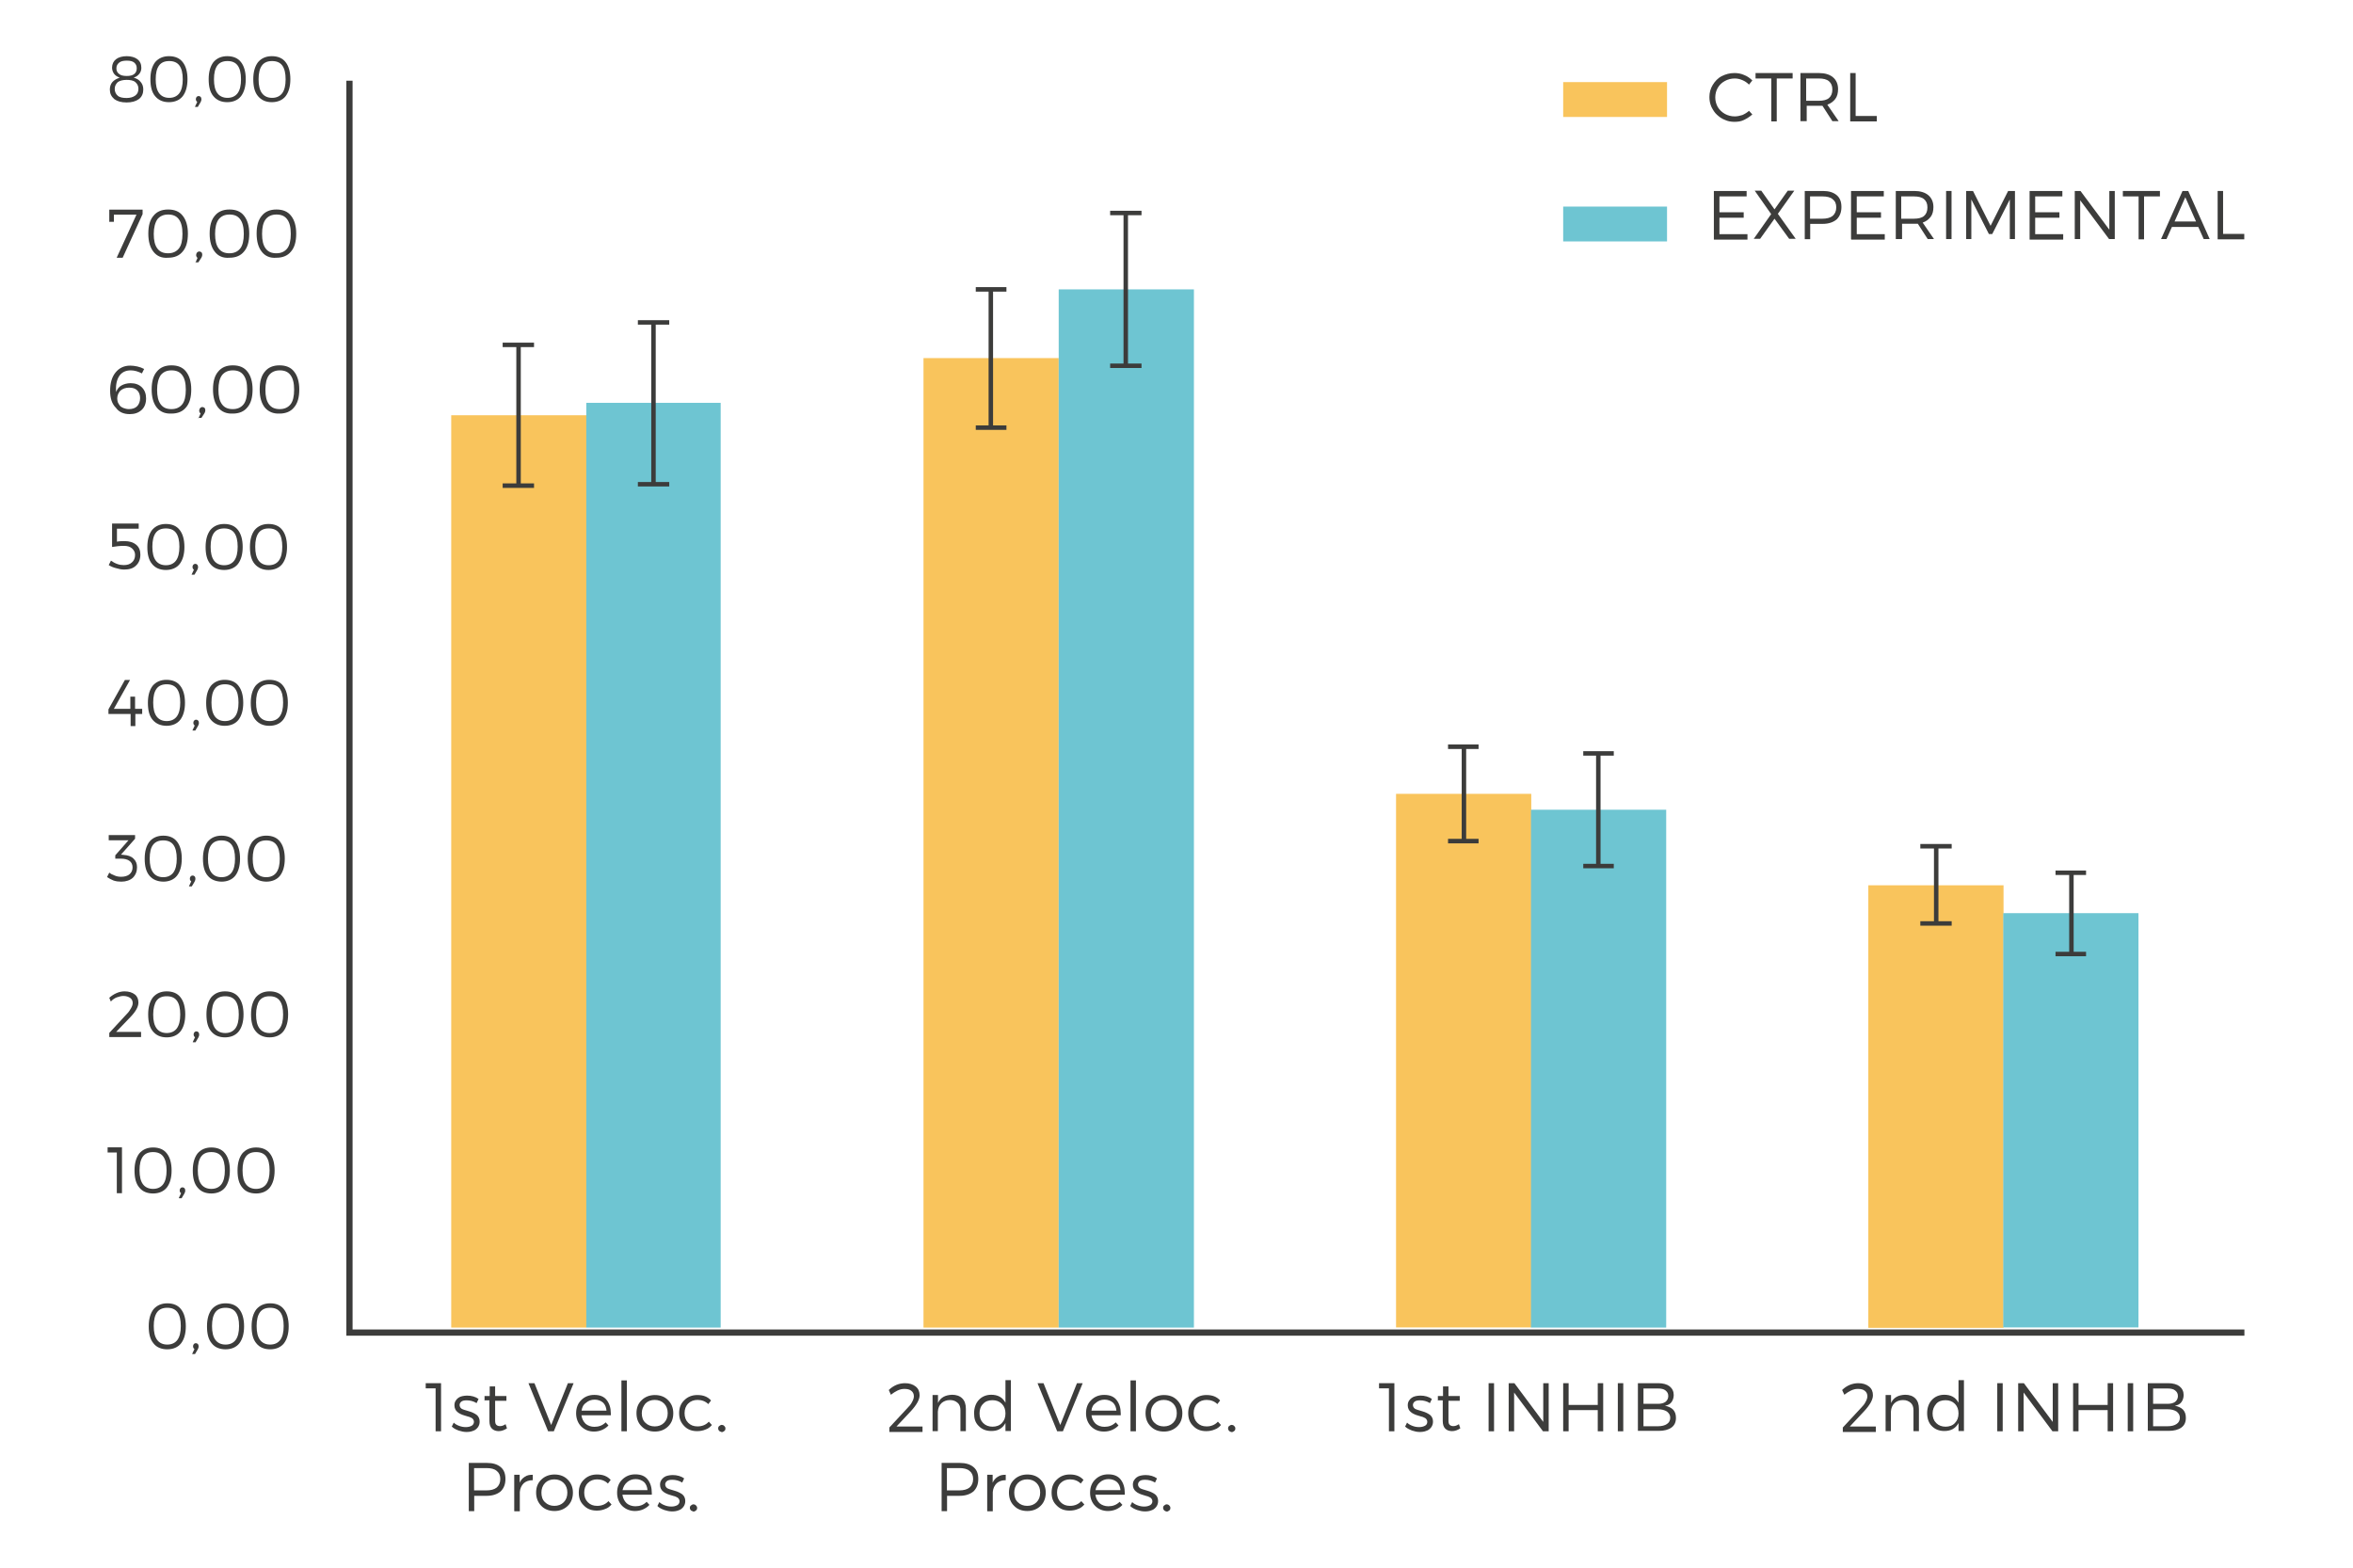 <?xml version="1.0" encoding="utf-8"?>
<!-- Generator: Adobe Illustrator 18.0.0, SVG Export Plug-In . SVG Version: 6.00 Build 0)  -->
<!DOCTYPE svg PUBLIC "-//W3C//DTD SVG 1.1//EN" "http://www.w3.org/Graphics/SVG/1.1/DTD/svg11.dtd">
<svg version="1.1" id="Capa_1" xmlns="http://www.w3.org/2000/svg" xmlns:xlink="http://www.w3.org/1999/xlink" x="0px" y="0px"
	 viewBox="0 0 1688 1125" enable-background="new 0 0 1688 1125" xml:space="preserve">
<path fill="#F9C45C" d="M323.7,297.9h97v654.5h-97V297.9z M662.5,256.9h97v695.5h-97V256.9z M1001.5,569.5h97v382.8h-97V569.5z
	 M1340.3,635.1h97v317.5h-97V635.1z"/>
<path fill="#6EC5D2" d="M420.7,289H517v663.4h-96.4V289z M759.5,207.6h97v744.8h-97V207.6z M1098.3,580.9h97v371.5h-97V580.9z
	 M1437.1,655.1h97v297.2h-97V655.1z"/>
<path fill="none" stroke="#3C3C3B" stroke-width="3.207" stroke-linejoin="round" stroke-miterlimit="10" d="M372,348.4v-50.5
	v-50.5 M360.6,348.4h22.5 M360.6,247.4h22.5"/>
<path fill="none" stroke="#3C3C3B" stroke-width="3.207" stroke-linejoin="round" stroke-miterlimit="10" d="M710.8,306.8v-49.9
	v-49.3 M700,306.8H722 M700,207.6H722"/>
<path fill="none" stroke="#3C3C3B" stroke-width="3.207" stroke-linejoin="round" stroke-miterlimit="10" d="M1050.2,603.4v-33.9
	v-33.9 M1038.8,603.4h21.9 M1038.8,535.7h21.9"/>
<path fill="none" stroke="#3C3C3B" stroke-width="3.207" stroke-linejoin="round" stroke-miterlimit="10" d="M1389,662.5v-27.4v-28
	 M1377.6,662.5h22.5 M1377.6,607.1h22.5"/>
<path fill="none" stroke="#3C3C3B" stroke-width="3.207" stroke-linejoin="round" stroke-miterlimit="10" d="M468.8,347.4v-58.2
	v-57.6 M457.6,347.4h22.5 M457.6,231.3h22.5"/>
<path fill="none" stroke="#3C3C3B" stroke-width="3.207" stroke-linejoin="round" stroke-miterlimit="10" d="M807.6,262.4v-54.8
	v-54.8 M796.4,262.4h22.5 M796.4,152.8h22.5"/>
<path fill="none" stroke="#3C3C3B" stroke-width="3.207" stroke-linejoin="round" stroke-miterlimit="10" d="M1146.6,621.3v-40.4
	v-40.4 M1135.8,621.3h21.9 M1135.8,540.5h21.9"/>
<path fill="none" stroke="#3C3C3B" stroke-width="3.207" stroke-linejoin="round" stroke-miterlimit="10" d="M1486,684.4v-29.2
	v-29.2 M1474.6,684.4h21.9 M1474.6,626.1h21.9"/>
<g>
	<path fill="#3C3C3B" d="M110.1,963.7c-2.4-2.8-3.4-6.9-3.4-12.2c0-5.3,1.2-9.3,3.4-12.2c2.4-2.8,5.7-4.3,9.9-4.3
		c4.3,0,7.7,1.4,9.9,4.3c2.2,2.8,3.4,6.9,3.4,12.2c0,5.3-1.2,9.3-3.4,12.2c-2.2,2.8-5.7,4.3-9.9,4.3
		C115.8,968,112.3,966.6,110.1,963.7z M110.3,951.3c0,4.5,0.8,7.7,2.4,9.9c1.6,2.2,4.1,3.4,7.3,3.4c3.2,0,5.7-1.2,7.3-3.4
		c1.6-2.2,2.4-5.5,2.4-9.9c0-4.5-0.8-7.7-2.4-9.9c-1.6-2.2-4.1-3.2-7.3-3.2c-3.2,0-5.7,1-7.3,3.2
		C111.1,943.6,110.3,946.9,110.3,951.3z"/>
</g>
<g>
	<path fill="#3C3C3B" d="M137.9,971.2l1.6-3.4c-0.6-0.4-1-1-1-2c0-0.6,0.2-1.2,0.6-1.6s0.8-0.6,1.4-0.6c0.6,0,1,0.2,1.4,0.6
		c0.4,0.4,0.6,1,0.6,1.8c0,0.6-0.2,1.2-0.6,2l-2,3.4h-2V971.2z"/>
</g>
<g>
	<path fill="#3C3C3B" d="M151.9,963.7c-2.4-2.8-3.4-6.9-3.4-12.2c0-5.3,1.2-9.3,3.4-12.2c2.4-2.8,5.7-4.3,9.9-4.3
		c4.3,0,7.7,1.4,9.9,4.3c2.2,2.8,3.4,6.9,3.4,12.2c0,5.3-1.2,9.3-3.4,12.2c-2.2,2.8-5.7,4.3-9.9,4.3S154.1,966.6,151.9,963.7z
		 M152.1,951.3c0,4.5,0.8,7.7,2.4,9.9c1.6,2.2,4.1,3.4,7.3,3.4c3.2,0,5.7-1.2,7.3-3.4c1.6-2.2,2.4-5.5,2.4-9.9
		c0-4.5-0.8-7.7-2.4-9.9c-1.6-2.2-4.1-3.2-7.3-3.2c-3.2,0-5.7,1-7.3,3.2C152.9,943.6,152.1,946.9,152.1,951.3z"/>
</g>
<g>
	<path fill="#3C3C3B" d="M183.9,963.7c-2.4-2.8-3.4-6.9-3.4-12.2c0-5.3,1.2-9.3,3.4-12.2c2.4-2.8,5.7-4.3,9.9-4.3
		c4.3,0,7.7,1.4,9.9,4.3c2.2,2.8,3.4,6.9,3.4,12.2c0,5.3-1.2,9.3-3.4,12.2c-2.2,2.8-5.7,4.3-9.9,4.3
		C189.6,968,186.2,966.6,183.9,963.7z M184.1,951.3c0,4.5,0.8,7.7,2.4,9.9c1.6,2.2,4.1,3.4,7.3,3.4c3.2,0,5.7-1.2,7.3-3.4
		c1.6-2.2,2.4-5.5,2.4-9.9c0-4.5-0.8-7.7-2.4-9.9c-1.6-2.2-4.1-3.2-7.3-3.2c-3.2,0-5.7,1-7.3,3.2
		C184.9,943.6,184.1,946.9,184.1,951.3z"/>
</g>
<g>
	<path fill="#3C3C3B" d="M77.2,826.8v-3.7h10.3V856h-3.7v-29.2H77.2z"/>
</g>
<g>
	<path fill="#3C3C3B" d="M99.9,851.9c-2.4-2.8-3.4-6.9-3.4-12.2c0-5.3,1.2-9.3,3.4-12.2c2.4-2.8,5.7-4.3,9.9-4.3
		c4.3,0,7.7,1.4,9.9,4.3c2.2,2.8,3.4,6.9,3.4,12.2c0,5.3-1.2,9.3-3.4,12.2c-2.2,2.8-5.7,4.3-9.9,4.3
		C105.6,856.2,102.2,854.8,99.9,851.9z M100.1,839.6c0,4.5,0.8,7.7,2.4,9.9c1.6,2.2,4.1,3.4,7.3,3.4c3.2,0,5.7-1.2,7.3-3.4
		c1.6-2.2,2.4-5.5,2.4-9.9s-0.8-7.7-2.4-9.9c-1.6-2.2-4.1-3.2-7.3-3.2c-3.2,0-5.7,1-7.3,3.2C100.9,831.9,100.1,835.1,100.1,839.6z"
		/>
</g>
<g>
	<path fill="#3C3C3B" d="M128.3,859.4l1.6-3.4c-0.6-0.4-1-1-1-2c0-0.6,0.2-1.2,0.6-1.6c0.4-0.4,0.8-0.6,1.4-0.6c0.6,0,1,0.2,1.4,0.6
		c0.4,0.4,0.6,1,0.6,1.8c0,0.6-0.2,1.2-0.6,2l-2,3.4h-2V859.4z"/>
</g>
<g>
	<path fill="#3C3C3B" d="M141.7,851.9c-2.4-2.8-3.4-6.9-3.4-12.2c0-5.3,1.2-9.3,3.4-12.2c2.4-2.8,5.7-4.3,9.9-4.3
		c4.3,0,7.7,1.4,9.9,4.3c2.2,2.8,3.4,6.9,3.4,12.2c0,5.3-1.2,9.3-3.4,12.2c-2.2,2.8-5.7,4.3-9.9,4.3
		C147.4,856.2,144,854.8,141.7,851.9z M141.9,839.6c0,4.5,0.8,7.7,2.4,9.9c1.6,2.2,4.1,3.4,7.3,3.4c3.2,0,5.7-1.2,7.3-3.4
		c1.6-2.2,2.4-5.5,2.4-9.9s-0.8-7.7-2.4-9.9c-1.6-2.2-4.1-3.2-7.3-3.2c-3.2,0-5.7,1-7.3,3.2C142.7,831.9,141.9,835.1,141.9,839.6z"
		/>
</g>
<g>
	<path fill="#3C3C3B" d="M173.8,851.9c-2.4-2.8-3.4-6.9-3.4-12.2c0-5.3,1.2-9.3,3.4-12.2c2.4-2.8,5.7-4.3,9.9-4.3
		c4.3,0,7.7,1.4,9.9,4.3c2.2,2.8,3.4,6.9,3.4,12.2c0,5.3-1.2,9.3-3.4,12.2c-2.2,2.8-5.7,4.3-9.9,4.3
		C179.5,856.2,176,854.8,173.8,851.9z M174,839.6c0,4.5,0.8,7.7,2.4,9.9c1.6,2.2,4.1,3.4,7.3,3.4c3.2,0,5.7-1.2,7.3-3.4
		c1.6-2.2,2.4-5.5,2.4-9.9s-0.8-7.7-2.4-9.9c-1.6-2.2-4.1-3.2-7.3-3.2c-3.2,0-5.7,1-7.3,3.2C174.8,831.9,174,835.1,174,839.6z"/>
</g>
<g>
	<path fill="#3C3C3B" d="M78.4,715.8c1.6-1.4,3.4-2.6,5.3-3.4c1.8-0.8,3.9-1.2,5.7-1.2c3,0,5.5,0.8,7.3,2.2s2.6,3.4,2.6,5.9
		c0,3-2,6.5-5.9,10.5l-10.1,10.5h17.9v3.7H78.4v-3l12.4-13.4c1.4-1.4,2.4-2.8,3.2-4.3c0.8-1.4,1.2-2.6,1.2-3.7
		c0-1.6-0.6-2.8-1.8-3.7c-1.2-0.8-2.8-1.4-4.9-1.4c-1.4,0-3,0.4-4.7,1c-1.6,0.6-3,1.6-4.3,3L78.4,715.8z"/>
</g>
<g>
	<path fill="#3C3C3B" d="M109.7,739.9c-2.4-2.8-3.4-6.9-3.4-12.2c0-5.3,1.2-9.3,3.4-12.2c2.4-2.8,5.7-4.3,9.9-4.3
		c4.3,0,7.7,1.4,9.9,4.3c2.2,2.8,3.4,6.9,3.4,12.2c0,5.3-1.2,9.3-3.4,12.2c-2.2,2.8-5.7,4.3-9.9,4.3
		C115.3,744.2,112.1,742.8,109.7,739.9z M109.9,727.8c0,4.5,0.8,7.7,2.4,9.9c1.6,2.2,4.1,3.4,7.3,3.4s5.7-1.2,7.3-3.4
		c1.6-2.2,2.4-5.5,2.4-9.9c0-4.5-0.8-7.7-2.4-9.9c-1.6-2.2-4.1-3.2-7.3-3.2s-5.7,1-7.3,3.2C110.9,719.9,109.9,723.3,109.9,727.8z"/>
</g>
<g>
	<path fill="#3C3C3B" d="M138.3,747.5l1.6-3.4c-0.6-0.4-1-1-1-2c0-0.6,0.2-1.2,0.6-1.6c0.4-0.4,0.8-0.6,1.4-0.6c0.6,0,1,0.2,1.4,0.6
		c0.4,0.4,0.6,1,0.6,1.8c0,0.6-0.2,1.2-0.6,2l-2,3.4h-2V747.5z"/>
</g>
<g>
	<path fill="#3C3C3B" d="M151.5,739.9c-2.4-2.8-3.4-6.9-3.4-12.2c0-5.3,1.2-9.3,3.4-12.2c2.4-2.8,5.7-4.3,9.9-4.3
		c4.3,0,7.7,1.4,9.9,4.3c2.2,2.8,3.4,6.9,3.4,12.2c0,5.3-1.2,9.3-3.4,12.2c-2.2,2.8-5.7,4.3-9.9,4.3S153.9,742.8,151.5,739.9z
		 M151.9,727.8c0,4.5,0.8,7.7,2.4,9.9c1.6,2.2,4.1,3.4,7.3,3.4c3.2,0,5.7-1.2,7.3-3.4c1.6-2.2,2.4-5.5,2.4-9.9
		c0-4.5-0.8-7.7-2.4-9.9c-1.6-2.2-4.1-3.2-7.3-3.2c-3.2,0-5.7,1-7.3,3.2C152.7,719.9,151.9,723.3,151.9,727.8z"/>
</g>
<g>
	<path fill="#3C3C3B" d="M183.5,739.9c-2.4-2.8-3.4-6.9-3.4-12.2c0-5.3,1.2-9.3,3.4-12.2c2.4-2.8,5.7-4.3,9.9-4.3
		c4.3,0,7.7,1.4,9.9,4.3c2.2,2.8,3.4,6.9,3.4,12.2c0,5.3-1.2,9.3-3.4,12.2c-2.2,2.8-5.7,4.3-9.9,4.3
		C189.2,744.2,185.9,742.8,183.5,739.9z M183.7,727.8c0,4.5,0.8,7.7,2.4,9.9c1.6,2.2,4.1,3.4,7.3,3.4c3.2,0,5.7-1.2,7.3-3.4
		c1.6-2.2,2.4-5.5,2.4-9.9c0-4.5-0.8-7.7-2.4-9.9c-1.6-2.2-4.1-3.2-7.3-3.2c-3.2,0-5.7,1-7.3,3.2
		C184.7,719.9,183.7,723.3,183.7,727.8z"/>
</g>
<g>
	<path fill="#3C3C3B" d="M76.8,629.2l1.6-3.2c1.2,1,2.4,1.6,4.1,2.2c1.4,0.6,3,0.8,4.5,0.8c2.4,0,4.5-0.6,5.9-1.8
		c1.4-1.2,2.2-2.8,2.2-4.9s-0.8-3.7-2.2-4.7c-1.4-1-3.4-1.6-6.1-1.6h-4.1v-2.4l9.5-10.8H78v-3.7h18.9v2.6l-10.1,11.4l1.8,0.2
		c3,0.2,5.5,1,7.1,2.6c1.8,1.6,2.6,3.7,2.6,6.3c0,3-1,5.5-3,7.5c-2,1.8-4.9,2.8-8.3,2.8c-1.8,0-3.7-0.2-5.5-0.8
		C79.8,631,78.2,630.2,76.8,629.2z"/>
</g>
<g>
	<path fill="#3C3C3B" d="M107.2,628.2c-2.4-2.8-3.4-6.9-3.4-12.2c0-5.3,1.2-9.3,3.4-12.2c2.4-2.8,5.7-4.3,9.9-4.3
		c4.3,0,7.7,1.4,9.9,4.3c2.2,2.8,3.4,6.9,3.4,12.2c0,5.3-1.2,9.3-3.4,12.2c-2.2,2.8-5.7,4.3-9.9,4.3
		C112.9,632.4,109.5,631,107.2,628.2z M107.4,616c0,4.5,0.8,7.7,2.4,9.9c1.6,2.2,4.1,3.4,7.3,3.4c3.2,0,5.7-1.2,7.3-3.4
		c1.6-2.2,2.4-5.5,2.4-9.9s-0.8-7.7-2.4-9.9c-1.6-2.2-4.1-3.2-7.3-3.2c-3.2,0-5.7,1-7.3,3.2C108.2,608.1,107.4,611.5,107.4,616z"/>
</g>
<g>
	<path fill="#3C3C3B" d="M135.6,635.7l1.6-3.4c-0.6-0.4-1-1-1-2c0-0.6,0.2-1.2,0.6-1.6s0.8-0.6,1.4-0.6c0.6,0,1,0.2,1.4,0.6
		s0.6,1,0.6,1.8c0,0.6-0.2,1.2-0.6,2l-2,3.4h-2V635.7z"/>
</g>
<g>
	<path fill="#3C3C3B" d="M149,628.2c-2.4-2.8-3.4-6.9-3.4-12.2c0-5.3,1.2-9.3,3.4-12.2c2.4-2.8,5.7-4.3,9.9-4.3
		c4.3,0,7.7,1.4,9.9,4.3c2.2,2.8,3.4,6.9,3.4,12.2c0,5.3-1.2,9.3-3.4,12.2c-2.2,2.8-5.7,4.3-9.9,4.3
		C154.7,632.4,151.3,631,149,628.2z M149.2,616c0,4.5,0.8,7.7,2.4,9.9c1.6,2.2,4.1,3.4,7.3,3.4c3.2,0,5.7-1.2,7.3-3.4
		c1.6-2.2,2.4-5.5,2.4-9.9s-0.8-7.7-2.4-9.9c-1.6-2.2-4.1-3.2-7.3-3.2c-3.2,0-5.7,1-7.3,3.2C150,608.1,149.2,611.5,149.2,616z"/>
</g>
<g>
	<path fill="#3C3C3B" d="M181.1,628.2c-2.4-2.8-3.4-6.9-3.4-12.2c0-5.3,1.2-9.3,3.4-12.2c2.4-2.8,5.7-4.3,9.9-4.3
		c4.3,0,7.7,1.4,9.9,4.3c2.2,2.8,3.4,6.9,3.4,12.2c0,5.3-1.2,9.3-3.4,12.2c-2.2,2.8-5.7,4.3-9.9,4.3
		C186.8,632.4,183.3,631,181.1,628.2z M181.3,616c0,4.5,0.8,7.7,2.4,9.9c1.6,2.2,4.1,3.4,7.3,3.4s5.7-1.2,7.3-3.4
		c1.6-2.2,2.4-5.5,2.4-9.9s-0.8-7.7-2.4-9.9c-1.6-2.2-4.1-3.2-7.3-3.2s-5.7,1-7.3,3.2C182.1,608.1,181.3,611.5,181.3,616z"/>
</g>
<g>
	<path fill="#3C3C3B" d="M77.8,511.9v-3l11.8-21.1h3.7l-11.6,20.7h11.8v-8.7h3.4v8.7h5.1v3.7h-4.9v8.7h-3.4v-8.7H77.8V511.9z"/>
</g>
<g>
	<path fill="#3C3C3B" d="M109.5,516.4c-2.4-2.8-3.4-6.9-3.4-12.2c0-5.3,1.2-9.3,3.4-12.2c2.4-2.8,5.7-4.3,9.9-4.3
		c4.3,0,7.7,1.4,9.9,4.3c2.2,2.8,3.4,6.9,3.4,12.2c0,5.3-1.2,9.3-3.4,12.2c-2.2,2.8-5.7,4.3-9.9,4.3
		C115.1,520.6,111.9,519.2,109.5,516.4z M109.9,504c0,4.5,0.8,7.7,2.4,9.9c1.6,2.2,4.1,3.4,7.3,3.4s5.7-1.2,7.3-3.4
		c1.6-2.2,2.4-5.5,2.4-9.9c0-4.5-0.8-7.7-2.4-9.9c-1.6-2.2-4.1-3.2-7.3-3.2s-5.7,1-7.3,3.2C110.7,496.3,109.9,499.5,109.9,504z"/>
</g>
<g>
	<path fill="#3C3C3B" d="M138.1,523.9l1.6-3.4c-0.6-0.4-1-1-1-2c0-0.6,0.2-1.2,0.6-1.6c0.4-0.4,0.8-0.6,1.4-0.6c0.6,0,1,0.2,1.4,0.6
		c0.4,0.4,0.6,1,0.6,1.8c0,0.6-0.2,1.2-0.6,2l-2,3.4h-2V523.9z"/>
</g>
<g>
	<path fill="#3C3C3B" d="M151.3,516.4c-2.4-2.8-3.4-6.9-3.4-12.2c0-5.3,1.2-9.3,3.4-12.2c2.4-2.8,5.7-4.3,9.9-4.3
		c4.3,0,7.7,1.4,9.9,4.3c2.2,2.8,3.4,6.9,3.4,12.2c0,5.3-1.2,9.3-3.4,12.2c-2.2,2.8-5.7,4.3-9.9,4.3S153.7,519.2,151.3,516.4z
		 M151.7,504c0,4.5,0.8,7.7,2.4,9.9c1.6,2.2,4.1,3.4,7.3,3.4c3.2,0,5.7-1.2,7.3-3.4c1.6-2.2,2.4-5.5,2.4-9.9c0-4.5-0.8-7.7-2.4-9.9
		s-4.1-3.2-7.3-3.2c-3.2,0-5.7,1-7.3,3.2C152.5,496.3,151.7,499.5,151.7,504z"/>
</g>
<g>
	<path fill="#3C3C3B" d="M183.3,516.4c-2.4-2.8-3.4-6.9-3.4-12.2c0-5.3,1.2-9.3,3.4-12.2c2.4-2.8,5.7-4.3,9.9-4.3
		c4.3,0,7.7,1.4,9.9,4.3c2.2,2.8,3.4,6.9,3.4,12.2c0,5.3-1.2,9.3-3.4,12.2c-2.2,2.8-5.7,4.3-9.9,4.3S185.7,519.2,183.3,516.4z
		 M183.7,504c0,4.5,0.8,7.7,2.4,9.9c1.6,2.2,4.1,3.4,7.3,3.4c3.2,0,5.7-1.2,7.3-3.4c1.6-2.2,2.4-5.5,2.4-9.9c0-4.5-0.8-7.7-2.4-9.9
		c-1.6-2.2-4.1-3.2-7.3-3.2c-3.2,0-5.7,1-7.3,3.2C184.5,496.3,183.7,499.5,183.7,504z"/>
</g>
<g>
	<path fill="#3C3C3B" d="M78,405.4l1.6-3.2c1.4,1,2.8,1.8,4.5,2.4c1.6,0.6,3.2,0.8,4.7,0.8c2.4,0,4.5-0.6,5.9-2
		c1.4-1.2,2.2-3,2.2-5.3c0-2-0.8-3.4-2.2-4.7c-1.4-1.2-3.2-1.8-5.7-1.8c-1,0-2.4,0-4.3,0.2c-1.6,0.2-3,0.4-4.3,0.6v-16.8h19.1v3.7
		H83.9v9.3c2-0.4,3.9-0.4,5.5-0.4c3.4,0,6.1,0.8,8.3,2.6c2.2,1.8,3,4.3,3,7.1c0,3.2-1,5.9-3.2,7.9c-2,2-4.9,2.8-8.5,2.8
		c-1.8,0-3.7-0.4-5.7-1C81.5,407.2,79.6,406.4,78,405.4z"/>
</g>
<g>
	<path fill="#3C3C3B" d="M109.1,404.6c-2.4-2.8-3.4-6.9-3.4-12.2c0-5.3,1.2-9.3,3.4-12.2c2.4-2.8,5.7-4.3,9.9-4.3
		c4.3,0,7.7,1.4,9.9,4.3c2.2,2.8,3.4,6.9,3.4,12.2c0,5.3-1.2,9.3-3.4,12.2c-2.2,2.8-5.7,4.3-9.9,4.3
		C114.7,408.9,111.3,407.4,109.1,404.6z M109.3,392.2c0,4.5,0.8,7.7,2.4,9.9c1.6,2.2,4.1,3.4,7.3,3.4s5.7-1.2,7.3-3.4
		c1.6-2.2,2.4-5.5,2.4-9.9s-0.8-7.7-2.4-9.9c-1.6-2.2-4.1-3.2-7.3-3.2s-5.7,1-7.3,3.2C110.1,384.5,109.3,387.8,109.3,392.2z"/>
</g>
<g>
	<path fill="#3C3C3B" d="M137.5,412.1l1.6-3.4c-0.6-0.4-1-1-1-2c0-0.6,0.2-1.2,0.6-1.6c0.4-0.4,0.8-0.6,1.4-0.6c0.6,0,1,0.2,1.4,0.6
		c0.4,0.4,0.6,1,0.6,1.8c0,0.6-0.2,1.2-0.6,2l-2,3.4h-2V412.1z"/>
</g>
<g>
	<path fill="#3C3C3B" d="M150.9,404.6c-2.4-2.8-3.4-6.9-3.4-12.2c0-5.3,1.2-9.3,3.4-12.2c2.4-2.8,5.7-4.3,9.9-4.3
		c4.3,0,7.7,1.4,9.9,4.3c2.2,2.8,3.4,6.9,3.4,12.2c0,5.3-1.2,9.3-3.4,12.2c-2.2,2.8-5.7,4.3-9.9,4.3
		C156.5,408.9,153.1,407.4,150.9,404.6z M151.1,392.2c0,4.5,0.8,7.7,2.4,9.9c1.6,2.2,4.1,3.4,7.3,3.4c3.2,0,5.7-1.2,7.3-3.4
		c1.6-2.2,2.4-5.5,2.4-9.9s-0.8-7.7-2.4-9.9c-1.6-2.2-4.1-3.2-7.3-3.2c-3.2,0-5.7,1-7.3,3.2C151.9,384.5,151.1,387.8,151.1,392.2z"
		/>
</g>
<g>
	<path fill="#3C3C3B" d="M182.7,404.6c-2.4-2.8-3.4-6.9-3.4-12.2c0-5.3,1.2-9.3,3.4-12.2c2.4-2.8,5.7-4.3,9.9-4.3
		c4.3,0,7.7,1.4,9.9,4.3c2.2,2.8,3.4,6.9,3.4,12.2c0,5.3-1.2,9.3-3.4,12.2c-2.2,2.8-5.7,4.3-9.9,4.3
		C188.4,408.9,185.1,407.4,182.7,404.6z M183.1,392.2c0,4.5,0.8,7.7,2.4,9.9c1.6,2.2,4.1,3.4,7.3,3.4c3.2,0,5.7-1.2,7.3-3.4
		c1.6-2.2,2.4-5.5,2.4-9.9s-0.8-7.7-2.4-9.9c-1.6-2.2-4.1-3.2-7.3-3.2c-3.2,0-5.7,1-7.3,3.2C183.9,384.5,183.1,387.8,183.1,392.2z"
		/>
</g>
<g>
	<path fill="#3C3C3B" d="M79,280.4c0-5.5,1.2-9.9,3.9-13.2c2.6-3.2,6.1-4.9,10.5-4.9c1.6,0,3.2,0.2,5.1,0.6c1.8,0.4,3.4,1,4.9,1.8
		l-1.6,3.2c-1.2-0.6-2.4-1.2-3.9-1.6c-1.4-0.4-2.8-0.6-4.1-0.6c-3.7,0-6.5,1.4-8.3,4.1c-1.8,2.8-2.6,6.5-2.2,11.4
		c0.8-2,2-3.7,3.9-4.7c1.8-1,4.1-1.6,6.5-1.6c3.4,0,6.1,1,8.1,3c2,2,3,4.7,3,7.9c0,3.4-1,6.3-3.2,8.3c-2.2,2-4.9,3-8.5,3
		c-4.3,0-7.7-1.4-9.9-4.5C80.3,289.8,79,285.7,79,280.4z M84.1,285.9c0,0.8,0.2,1.8,0.4,2.6c0.4,0.8,0.8,1.6,1.4,2.4
		c0.6,0.8,1.6,1.4,2.6,1.8c1.2,0.4,2.4,0.8,3.9,0.8c2.4,0,4.5-0.6,5.9-2c1.4-1.4,2.2-3.4,2.2-5.9c0-2.2-0.6-4.1-2-5.5
		c-1.4-1.4-3.2-2-5.9-2c-2.6,0-4.7,0.8-6.3,2.2C84.9,281.9,84.1,283.7,84.1,285.9z"/>
</g>
<g>
	<path fill="#3C3C3B" d="M112.5,292.4c-2.4-3-3.7-7.3-3.7-13c0-5.7,1.2-9.9,3.7-12.8c2.4-3,5.9-4.5,10.5-4.5s8.1,1.4,10.5,4.5
		s3.7,7.3,3.7,12.8c0,5.7-1.2,9.9-3.7,12.8c-2.4,3-5.9,4.5-10.5,4.5C118.4,296.9,114.9,295.4,112.5,292.4z M112.7,279.6
		c0,4.7,0.8,8.1,2.6,10.5c1.8,2.4,4.3,3.4,7.7,3.4s5.9-1.2,7.7-3.4c1.8-2.2,2.6-5.9,2.6-10.5c0-4.7-0.8-8.1-2.6-10.5
		c-1.8-2.4-4.3-3.4-7.7-3.4s-5.9,1.2-7.7,3.4C113.7,271.5,112.7,275,112.7,279.6z"/>
</g>
<g>
	<path fill="#3C3C3B" d="M142.3,300.3l1.6-3.7c-0.6-0.4-1-1.2-1-2c0-0.6,0.2-1.2,0.6-1.8c0.4-0.4,1-0.8,1.6-0.8
		c0.6,0,1.2,0.2,1.6,0.6c0.4,0.4,0.6,1,0.6,1.8c0,0.6-0.2,1.2-0.6,2l-2.2,3.4h-2.2V300.3z"/>
</g>
<g>
	<path fill="#3C3C3B" d="M156.5,292.4c-2.4-3-3.7-7.3-3.7-13c0-5.7,1.2-9.9,3.7-12.8c2.4-3,5.9-4.5,10.5-4.5s8.1,1.4,10.5,4.5
		c2.4,3,3.7,7.3,3.7,12.8c0,5.7-1.2,9.9-3.7,12.8c-2.4,3-5.9,4.5-10.5,4.5C162.4,296.9,159,295.4,156.5,292.4z M156.7,279.6
		c0,4.7,0.8,8.1,2.6,10.5s4.3,3.4,7.7,3.4s5.9-1.2,7.7-3.4s2.6-5.9,2.6-10.5c0-4.7-0.8-8.1-2.6-10.5c-1.8-2.4-4.3-3.4-7.7-3.4
		s-5.9,1.2-7.7,3.4C157.5,271.5,156.7,275,156.7,279.6z"/>
</g>
<g>
	<path fill="#3C3C3B" d="M190,292.4c-2.4-3-3.7-7.3-3.7-13c0-5.7,1.2-9.9,3.7-12.8c2.4-3,5.9-4.5,10.5-4.5s8.1,1.4,10.5,4.5
		c2.4,3,3.7,7.3,3.7,12.8c0,5.7-1.2,9.9-3.7,12.8c-2.4,3-5.9,4.5-10.5,4.5C196.1,296.9,192.6,295.4,190,292.4z M190.4,279.6
		c0,4.7,0.8,8.1,2.6,10.5c1.8,2.4,4.3,3.4,7.7,3.4s5.9-1.2,7.7-3.4c1.8-2.2,2.6-5.9,2.6-10.5c0-4.7-0.8-8.1-2.6-10.5
		c-1.8-2.4-4.3-3.4-7.7-3.4s-5.9,1.2-7.7,3.4C191.2,271.5,190.4,275,190.4,279.6z"/>
</g>
<g>
	<path fill="#3C3C3B" d="M78.4,159.3v-8.9h23.9v3.2L88,184.9h-4.3L97.9,154H81.7v5.1h-3.2V159.3z"/>
</g>
<g>
	<path fill="#3C3C3B" d="M110.1,180.6c-2.4-3-3.7-7.3-3.7-13s1.2-9.9,3.7-12.8c2.4-3,5.9-4.5,10.5-4.5s8.1,1.4,10.5,4.5
		c2.4,3,3.7,7.3,3.7,12.8c0,5.7-1.2,9.9-3.7,12.8c-2.4,3-5.9,4.5-10.5,4.5C116,185.3,112.5,183.7,110.1,180.6z M110.3,167.8
		c0,4.7,0.8,8.1,2.6,10.5c1.8,2.4,4.3,3.4,7.7,3.4c3.4,0,5.9-1.2,7.7-3.4c1.8-2.2,2.6-5.9,2.6-10.5c0-4.7-0.8-8.1-2.6-10.5
		c-1.8-2.4-4.3-3.4-7.7-3.4c-3.4,0-5.9,1.2-7.7,3.4C111.3,159.7,110.3,163.2,110.3,167.8z"/>
</g>
<g>
	<path fill="#3C3C3B" d="M140.1,188.7l1.6-3.7c-0.6-0.4-1-1.2-1-2c0-0.6,0.2-1.2,0.6-1.8c0.4-0.4,1-0.8,1.6-0.8
		c0.6,0,1.2,0.2,1.6,0.6s0.6,1,0.6,1.8c0,0.6-0.2,1.2-0.6,2l-2.2,3.4h-2.2V188.7z"/>
</g>
<g>
	<path fill="#3C3C3B" d="M154.1,180.6c-2.4-3-3.7-7.3-3.7-13s1.2-9.9,3.7-12.8c2.4-3,5.9-4.5,10.5-4.5c4.7,0,8.1,1.4,10.5,4.5
		s3.7,7.3,3.7,12.8c0,5.7-1.2,9.9-3.7,12.8c-2.4,3-5.9,4.5-10.5,4.5C160,185.3,156.5,183.7,154.1,180.6z M154.3,167.8
		c0,4.7,0.8,8.1,2.6,10.5c1.8,2.4,4.3,3.4,7.7,3.4s5.9-1.2,7.7-3.4c1.8-2.2,2.6-5.9,2.6-10.5c0-4.7-0.8-8.1-2.6-10.5
		c-1.8-2.4-4.3-3.4-7.7-3.4s-5.9,1.2-7.7,3.4C155.1,159.7,154.3,163.2,154.3,167.8z"/>
</g>
<g>
	<path fill="#3C3C3B" d="M187.8,180.6c-2.4-3-3.7-7.3-3.7-13s1.2-9.9,3.7-12.8c2.4-3,5.9-4.5,10.5-4.5s8.1,1.4,10.5,4.5
		c2.4,3,3.7,7.3,3.7,12.8c0,5.7-1.2,9.9-3.7,12.8c-2.4,3-5.9,4.5-10.5,4.5C193.7,185.3,190.2,183.7,187.8,180.6z M188,167.8
		c0,4.7,0.8,8.1,2.6,10.5s4.3,3.4,7.7,3.4s5.9-1.2,7.7-3.4s2.6-5.9,2.6-10.5c0-4.7-0.8-8.1-2.6-10.5c-1.8-2.4-4.3-3.4-7.7-3.4
		s-5.9,1.2-7.7,3.4C188.8,159.7,188,163.2,188,167.8z"/>
</g>
<g>
	<path fill="#3C3C3B" d="M78.8,64.2c0-2,0.6-3.9,1.8-5.3c1.2-1.4,3-2.4,5.3-3.2c-1.8-0.6-3.2-1.6-4.1-2.8c-0.8-1.2-1.4-2.6-1.4-4.3
		c0-2.6,1-4.7,2.8-6.1c1.8-1.4,4.5-2.2,7.7-2.2s5.9,0.8,7.7,2.2c1.8,1.4,2.8,3.4,2.8,6.1c0,1.6-0.4,3-1.4,4.3
		c-1,1.2-2.2,2.2-4.1,2.8c2.2,0.6,3.9,1.6,5.1,3.2c1.2,1.4,1.8,3.2,1.8,5.3c0,2.8-1,5.3-3.2,6.9c-2.2,1.6-5.1,2.4-8.7,2.4
		c-3.9,0-6.7-0.8-8.9-2.4C79.8,69.2,78.8,67,78.8,64.2z M82.3,63.8c0,2,0.8,3.7,2.2,4.9c1.4,1.2,3.7,1.6,6.3,1.6
		c2.6,0,4.7-0.6,6.3-1.8c1.6-1.2,2.2-2.8,2.2-4.9c0-2-0.8-3.4-2.2-4.7c-1.4-1.2-3.7-1.6-6.3-1.6c-2.6,0-4.9,0.6-6.3,1.6
		C83.1,60.3,82.3,61.7,82.3,63.8z M85.5,44.9c-1.2,1-2,2.2-2,4.1s0.6,3,2,4.1c1.2,1,3,1.4,5.5,1.4c2.2,0,4.1-0.4,5.3-1.4
		c1.2-1,1.8-2.2,1.8-4.1s-0.6-3-1.8-4.1c-1.2-1-3-1.4-5.3-1.4C88.6,43.5,86.7,43.9,85.5,44.9z"/>
</g>
<g>
	<path fill="#3C3C3B" d="M111.3,69c-2.4-2.8-3.4-6.9-3.4-12.2s1.2-9.3,3.4-12.2c2.4-2.8,5.7-4.3,9.9-4.3c4.3,0,7.7,1.4,9.9,4.3
		c2.2,2.8,3.4,6.9,3.4,12.2s-1.2,9.3-3.4,12.2c-2.2,2.8-5.7,4.3-9.9,4.3C117,73.3,113.7,71.9,111.3,69z M111.7,56.9
		c0,4.5,0.8,7.7,2.4,9.9c1.6,2.2,4.1,3.4,7.3,3.4s5.7-1.2,7.3-3.4c1.6-2.2,2.4-5.5,2.4-9.9c0-4.5-0.8-7.7-2.4-9.9
		c-1.6-2.2-4.1-3.2-7.3-3.2s-5.7,1-7.3,3.2S111.7,52.4,111.7,56.9z"/>
</g>
<g>
	<path fill="#3C3C3B" d="M139.9,76.5l1.6-3.4c-0.6-0.4-1-1-1-2c0-0.6,0.2-1.2,0.6-1.6c0.4-0.4,0.8-0.6,1.4-0.6c0.6,0,1,0.2,1.4,0.6
		c0.4,0.4,0.6,1,0.6,1.8c0,0.6-0.2,1.2-0.6,2l-2,3.4h-2V76.5z"/>
</g>
<g>
	<path fill="#3C3C3B" d="M153.1,69c-2.4-2.8-3.4-6.9-3.4-12.2s1.2-9.3,3.4-12.2c2.4-2.8,5.7-4.3,9.9-4.3c4.3,0,7.7,1.4,9.9,4.3
		c2.2,2.8,3.4,6.9,3.4,12.2s-1.2,9.3-3.4,12.2c-2.2,2.8-5.7,4.3-9.9,4.3C158.8,73.3,155.5,71.9,153.1,69z M153.5,56.9
		c0,4.5,0.8,7.7,2.4,9.9c1.6,2.2,4.1,3.4,7.3,3.4c3.2,0,5.7-1.2,7.3-3.4c1.6-2.2,2.4-5.5,2.4-9.9c0-4.5-0.8-7.7-2.4-9.9
		s-4.1-3.2-7.3-3.2c-3.2,0-5.7,1-7.3,3.2S153.5,52.4,153.5,56.9z"/>
</g>
<g>
	<path fill="#3C3C3B" d="M185.1,69c-2.4-2.8-3.4-6.9-3.4-12.2s1.2-9.3,3.4-12.2c2.4-2.8,5.7-4.3,9.9-4.3c4.3,0,7.7,1.4,9.9,4.3
		c2.2,2.8,3.4,6.9,3.4,12.2s-1.2,9.3-3.4,12.2c-2.2,2.8-5.7,4.3-9.9,4.3C190.8,73.3,187.6,71.9,185.1,69z M185.5,56.9
		c0,4.5,0.8,7.7,2.4,9.9c1.6,2.2,4.1,3.4,7.3,3.4s5.7-1.2,7.3-3.4c1.6-2.2,2.4-5.5,2.4-9.9c0-4.5-0.8-7.7-2.4-9.9s-4.1-3.2-7.3-3.2
		s-5.7,1-7.3,3.2S185.5,52.4,185.5,56.9z"/>
</g>
<g>
	<path fill="#3C3C3B" d="M305.4,996.2v-3.9h11v34.5h-3.9V996h-7.1V996.2z"/>
</g>
<g>
	<path fill="#3C3C3B" d="M324.1,1023.4l1.4-2.8c1,1,2.4,1.8,4.1,2.4s3,0.8,4.7,0.8s3-0.4,4.1-1c1-0.6,1.6-1.6,1.6-2.8
		c0-0.6-0.2-1.2-0.6-1.8c-0.4-0.6-1-1-1.6-1.2c-0.6-0.4-1.4-0.6-2.2-0.8c-0.8-0.2-1.8-0.6-2.6-0.8s-1.8-0.6-2.6-1
		c-0.8-0.4-1.6-0.8-2.2-1.4c-0.6-0.4-1.2-1.2-1.6-2c-0.4-0.8-0.6-1.8-0.6-2.8c0-1.2,0.2-2.2,0.8-3.2c0.6-1,1.2-1.6,2-2.2
		c0.8-0.6,1.8-1,2.8-1.2c1-0.2,2.2-0.4,3.4-0.4c3.2,0,6.1,0.8,8.3,2.4l-1.4,3c-2.2-1.4-4.7-2-7.1-2c-1.6,0-2.8,0.2-3.7,0.8
		c-0.8,0.6-1.4,1.4-1.4,2.6c0,0.6,0.2,1.2,0.6,1.8c0.4,0.6,1,1,1.6,1.2s1.4,0.6,2.4,0.8c0.8,0.2,1.8,0.6,2.6,0.8
		c0.8,0.2,1.8,0.6,2.6,1c0.8,0.4,1.6,0.8,2.4,1.4c0.6,0.4,1.2,1.2,1.6,2c0.4,0.8,0.6,1.8,0.6,2.8c0,1.6-0.4,3-1.4,4.3
		c-1,1.2-2,2-3.4,2.4c-1.4,0.6-3,0.8-4.7,0.8c-1.8,0-3.7-0.4-5.5-1C326.7,1025.4,325.3,1024.6,324.1,1023.4z"/>
</g>
<g>
	<path fill="#3C3C3B" d="M347.6,1004.9v-3.4h3.7v-6.9h3.9v6.9h8.1v3.4h-8.1v14c0,1.6,0.2,2.6,0.8,3.2c0.6,0.6,1.4,1,2.6,1
		c1.4,0,2.6-0.4,4.1-1.4l1,3c-1.8,1.2-3.9,2-5.9,2c-2,0-3.7-0.6-4.9-1.8c-1.2-1.2-1.8-3-1.8-5.5v-14.8h-3.4V1004.9z"/>
</g>
<g>
	<path fill="#3C3C3B" d="M379.1,992.3h4.3l12,30l12-30h4.1l-14.2,34.5h-4.1L379.1,992.3z"/>
</g>
<g>
	<path fill="#3C3C3B" d="M417,1023.4c-2.4-2.4-3.7-5.7-3.7-9.5c0-3.9,1.2-7.1,3.7-9.5c2.4-2.4,5.5-3.7,9.3-3.7l0,0
		c4.1,0,7.1,1.2,9.1,3.9c1.8,2.4,2.8,5.5,2.8,9.5c0,0.4,0,0.8,0,1.2h-21.1c0.4,2.6,1.4,4.5,3,6.1c1.6,1.4,3.9,2.2,6.3,2.2
		c3.2,0,5.9-1,8.1-3.2l2,2.2c-1.2,1.4-2.8,2.4-4.5,3.2c-1.8,0.8-3.9,1.2-5.9,1.2C422.5,1027,419.5,1025.8,417,1023.4z M417.2,1012
		h17.9c-0.2-2.4-1-4.3-2.4-5.7c-1.6-1.4-3.7-2.2-6.1-2.2s-4.5,0.8-6.1,2.2C418.4,1007.7,417.6,1009.6,417.2,1012z"/>
</g>
<g>
	<path fill="#3C3C3B" d="M445.8,1026.8v-36.5h3.9v36.5H445.8z"/>
</g>
<g>
	<path fill="#3C3C3B" d="M456.6,1013.8c0-3.9,1.2-6.9,3.7-9.3c2.4-2.4,5.7-3.7,9.5-3.7s7.1,1.2,9.5,3.7c2.4,2.4,3.7,5.5,3.7,9.3
		c0,3.9-1.2,7.1-3.7,9.5c-2.4,2.4-5.7,3.7-9.5,3.7s-7.1-1.2-9.5-3.7C457.8,1020.9,456.6,1017.7,456.6,1013.8z M460.4,1013.8
		c0,2.8,0.8,5.3,2.6,6.9c1.8,1.8,4.1,2.6,6.7,2.6s4.9-0.8,6.7-2.6c1.8-1.8,2.6-4.1,2.6-6.9s-0.8-5.1-2.6-6.9
		c-1.8-1.8-4.1-2.6-6.7-2.6s-4.9,0.8-6.7,2.6C461.5,1008.8,460.4,1011,460.4,1013.8z"/>
</g>
<g>
	<path fill="#3C3C3B" d="M487.2,1013.8c0-3.9,1.2-6.9,3.7-9.3c2.4-2.4,5.5-3.7,9.3-3.7h0.2c4.1,0,7.3,1.2,9.7,3.9l-2,2.6
		c-2-2-4.7-3-7.7-3c-2.6,0-4.9,0.8-6.7,2.6s-2.6,4.1-2.6,6.9s0.8,5.1,2.6,6.9c1.8,1.8,3.9,2.6,6.7,2.6c3.4,0,6.1-1.2,8.1-3.4
		l2.2,2.4c-1.2,1.4-2.6,2.6-4.5,3.2c-1.8,0.8-3.9,1.2-6.1,1.2c-3.9,0-6.9-1.2-9.3-3.7S487.2,1017.7,487.2,1013.8z"/>
</g>
<g>
	<path fill="#3C3C3B" d="M516,1026.6c-0.4-0.4-0.8-1-0.8-1.8s0.2-1.4,0.8-1.8c0.6-0.4,1-0.8,1.8-0.8c0.6,0,1.2,0.2,1.8,0.8
		c0.6,0.6,0.8,1,0.8,1.8s-0.2,1.4-0.8,1.8c-0.6,0.4-1,0.8-1.8,0.8C517.2,1027.2,516.6,1027,516,1026.6z"/>
</g>
<g>
	<path fill="#3C3C3B" d="M336.3,1084v-34.5h13c4.3,0,7.5,1,9.9,3c2.4,2,3.4,4.9,3.4,8.5c0,3.9-1.2,6.7-3.4,8.9
		c-2.4,2-5.7,3.2-9.9,3.2h-9.1v11h-3.9V1084z M340.1,1069.2h8.9c3,0,5.5-0.6,7.3-2c1.6-1.4,2.6-3.4,2.6-6.1c0-2.6-0.8-4.5-2.6-5.9
		c-1.6-1.4-4.1-2-7.3-2h-8.9V1069.2z"/>
</g>
<g>
	<path fill="#3C3C3B" d="M368.9,1084v-26h3.9v5.7c0.8-1.8,2-3.2,3.7-4.3s3.4-1.4,5.7-1.4v3.9h-0.2c-2.6,0-4.7,0.8-6.3,2.2
		c-1.6,1.6-2.6,3.7-2.8,6.3v13.8h-3.9V1084z"/>
</g>
<g>
	<path fill="#3C3C3B" d="M384.6,1070.8c0-3.9,1.2-6.9,3.7-9.3c2.4-2.4,5.7-3.7,9.5-3.7s7.1,1.2,9.5,3.7c2.4,2.4,3.7,5.5,3.7,9.3
		s-1.2,7.1-3.7,9.5s-5.7,3.7-9.5,3.7s-7.1-1.2-9.5-3.7S384.6,1074.7,384.6,1070.8z M388.4,1070.8c0,2.8,0.8,5.3,2.6,6.9
		c1.8,1.8,4.1,2.6,6.7,2.6c2.6,0,4.9-0.8,6.7-2.6c1.8-1.8,2.6-4.1,2.6-6.9s-0.8-5.1-2.6-6.9c-1.8-1.8-4.1-2.6-6.7-2.6
		c-2.6,0-4.9,0.8-6.7,2.6C389.2,1065.8,388.4,1068.2,388.4,1070.8z"/>
</g>
<g>
	<path fill="#3C3C3B" d="M415.2,1070.8c0-3.9,1.2-6.9,3.7-9.3c2.4-2.4,5.5-3.7,9.3-3.7h0.2c4.1,0,7.3,1.2,9.7,3.9l-2,2.6
		c-2-2-4.7-3-7.7-3c-2.6,0-4.9,0.8-6.7,2.6c-1.8,1.8-2.6,4.1-2.6,6.9s0.8,5.1,2.6,6.9c1.8,1.8,3.9,2.6,6.7,2.6
		c3.4,0,6.1-1.2,8.1-3.4l2.2,2.4c-1.2,1.4-2.6,2.6-4.5,3.2c-1.8,0.8-3.9,1.2-6.1,1.2c-3.9,0-6.9-1.2-9.3-3.7
		C416.4,1077.7,415.2,1074.9,415.2,1070.8z"/>
</g>
<g>
	<path fill="#3C3C3B" d="M446.4,1080.4c-2.4-2.4-3.7-5.7-3.7-9.5c0-3.9,1.2-7.1,3.7-9.5s5.5-3.7,9.3-3.7l0,0c4.1,0,7.1,1.2,9.1,3.9
		c1.8,2.4,2.8,5.5,2.8,9.5c0,0.4,0,0.8,0,1.2h-21.1c0.4,2.6,1.4,4.5,3,6.1c1.6,1.4,3.9,2.2,6.3,2.2c3.2,0,5.9-1,8.1-3.2l2,2.2
		c-1.2,1.4-2.8,2.4-4.5,3.2c-1.8,0.8-3.9,1.2-5.9,1.2C452.1,1084,448.9,1082.8,446.4,1080.4z M446.6,1069h17.9
		c-0.2-2.4-1-4.3-2.4-5.7c-1.6-1.4-3.7-2.2-6.1-2.2s-4.5,0.8-6.1,2.2C448.1,1064.8,447.1,1066.8,446.6,1069z"/>
</g>
<g>
	<path fill="#3C3C3B" d="M471.6,1080.4l1.4-2.8c1,1,2.4,1.8,4.1,2.4c1.6,0.6,3,0.8,4.7,0.8c1.6,0,3-0.4,4.1-1c1-0.6,1.6-1.6,1.6-2.8
		c0-0.6-0.2-1.2-0.6-1.8c-0.4-0.6-1-1-1.6-1.2c-0.6-0.4-1.4-0.6-2.2-0.8c-0.8-0.2-1.8-0.6-2.6-0.8c-0.8-0.2-1.8-0.6-2.6-1
		c-0.8-0.4-1.6-0.8-2.2-1.4c-0.6-0.4-1.2-1.2-1.6-2c-0.4-0.8-0.6-1.8-0.6-2.8c0-1.2,0.2-2.2,0.8-3.2c0.6-1,1.2-1.6,2-2.2
		s1.8-1,2.8-1.2c1-0.2,2.2-0.4,3.4-0.4c3.2,0,6.1,0.8,8.3,2.4l-1.4,3c-2.2-1.4-4.7-2-7.1-2c-1.6,0-2.8,0.2-3.7,0.8
		c-0.8,0.6-1.4,1.4-1.4,2.6c0,0.6,0.2,1.2,0.6,1.8c0.4,0.6,1,1,1.6,1.2c0.6,0.2,1.4,0.6,2.4,0.8c0.8,0.2,1.8,0.6,2.6,0.8
		c0.8,0.2,1.8,0.6,2.6,1c0.8,0.4,1.6,0.8,2.4,1.4c0.6,0.4,1.2,1.2,1.6,2c0.4,0.8,0.6,1.8,0.6,2.8c0,1.6-0.4,3-1.4,4.3
		c-1,1.2-2,2-3.4,2.4c-1.4,0.6-3,0.8-4.7,0.8c-1.8,0-3.7-0.4-5.5-1C474.2,1082.4,472.8,1081.6,471.6,1080.4z"/>
</g>
<g>
	<path fill="#3C3C3B" d="M495.7,1083.6c-0.4-0.4-0.8-1-0.8-1.8s0.2-1.4,0.8-1.8s1-0.8,1.8-0.8c0.6,0,1.2,0.2,1.8,0.8
		c0.6,0.6,0.8,1,0.8,1.8s-0.2,1.4-0.8,1.8c-0.6,0.4-1,0.8-1.8,0.8C497,1084.2,496.4,1084,495.7,1083.6z"/>
</g>
<g>
	<path fill="#3C3C3B" d="M637.6,997.2c1.6-1.6,3.4-2.8,5.5-3.7c2-0.8,4.1-1.2,6.1-1.2c3.2,0,5.7,0.8,7.7,2.4s2.8,3.7,2.8,6.3
		c0,3-2,6.7-6.1,11.2l-10.5,11.2h18.7v3.9H638v-3.2l13-14c1.4-1.4,2.6-2.8,3.4-4.5c0.8-1.4,1.2-2.8,1.2-3.9c0-1.6-0.6-3-1.8-3.9
		c-1.2-1-2.8-1.4-5.1-1.4c-1.6,0-3.2,0.4-4.9,1.2c-1.6,0.8-3.2,1.8-4.7,3L637.6,997.2z"/>
</g>
<g>
	<path fill="#3C3C3B" d="M669,1026.8v-26h3.9v5.7c1.8-3.9,5.1-5.7,10.1-5.9c3,0,5.5,0.8,7.3,2.6c1.8,1.8,2.6,4.3,2.6,7.5v16h-3.9
		v-15c0-2.2-0.6-4.1-2-5.3c-1.4-1.2-3-2-5.5-2s-4.5,0.8-6.1,2.2c-1.6,1.6-2.4,3.4-2.6,6.1v14H669z"/>
</g>
<g>
	<path fill="#3C3C3B" d="M698.8,1013.8c0-3.9,1.2-7.1,3.4-9.5c2.2-2.4,5.3-3.7,8.9-3.7c2.2,0,4.3,0.4,6.1,1.4c1.8,1,3,2.4,4.1,4.3
		v-16.2h3.9v36.5h-3.9v-5.7c-1,1.8-2.2,3.2-4.1,4.3s-3.9,1.4-6.1,1.4c-3.7,0-6.7-1.2-9.1-3.7
		C699.6,1020.5,698.8,1017.7,698.8,1013.8z M702.7,1014c0,2.8,0.8,5.1,2.6,6.9c1.8,1.8,4.1,2.6,6.7,2.6c2.6,0,5.1-0.8,6.7-2.6
		c1.8-1.8,2.6-4.1,2.6-6.9s-0.8-5.1-2.6-6.9c-1.8-1.8-4.1-2.6-6.7-2.6c-2.8,0-5.1,0.8-6.7,2.6C703.5,1008.8,702.7,1011.2,702.7,1014
		z"/>
</g>
<g>
	<path fill="#3C3C3B" d="M744.3,992.3h4.3l12,30l12-30h4.1l-14.2,34.5h-4.1L744.3,992.3z"/>
</g>
<g>
	<path fill="#3C3C3B" d="M782.8,1023.4c-2.4-2.4-3.7-5.7-3.7-9.5c0-3.9,1.2-7.1,3.7-9.5c2.4-2.4,5.5-3.7,9.3-3.7l0,0
		c4.1,0,7.1,1.2,9.1,3.9c1.8,2.4,2.8,5.5,2.8,9.5c0,0.4,0,0.8,0,1.2H783c0.4,2.6,1.4,4.5,3,6.1c1.6,1.4,3.9,2.2,6.3,2.2
		c3.2,0,5.9-1,8.1-3.2l2,2.2c-1.2,1.4-2.8,2.4-4.5,3.2c-1.8,0.8-3.9,1.2-5.9,1.2C788.3,1027,785.2,1025.8,782.8,1023.4z M783,1012
		h17.9c-0.2-2.4-1-4.3-2.4-5.7c-1.6-1.4-3.7-2.2-6.1-2.2c-2.4,0-4.5,0.8-6.1,2.2C784.2,1007.7,783.2,1009.6,783,1012z"/>
</g>
<g>
	<path fill="#3C3C3B" d="M811,1026.8v-36.5h3.9v36.5H811z"/>
</g>
<g>
	<path fill="#3C3C3B" d="M821.8,1013.8c0-3.9,1.2-6.9,3.7-9.3c2.4-2.4,5.7-3.7,9.5-3.7c3.9,0,7.1,1.2,9.5,3.7
		c2.4,2.4,3.7,5.5,3.7,9.3c0,3.9-1.2,7.1-3.7,9.5c-2.4,2.4-5.7,3.7-9.5,3.7c-3.9,0-7.1-1.2-9.5-3.7
		C823,1020.9,821.8,1017.7,821.8,1013.8z M825.6,1013.8c0,2.8,0.8,5.3,2.6,6.9c1.8,1.8,4.1,2.6,6.7,2.6c2.6,0,4.9-0.8,6.7-2.6
		c1.8-1.8,2.6-4.1,2.6-6.9s-0.8-5.1-2.6-6.9c-1.8-1.8-4.1-2.6-6.7-2.6c-2.6,0-4.9,0.8-6.7,2.6C826.4,1008.8,825.6,1011,825.6,1013.8
		z"/>
</g>
<g>
	<path fill="#3C3C3B" d="M852.4,1013.8c0-3.9,1.2-6.9,3.7-9.3c2.4-2.4,5.5-3.7,9.3-3.7h0.2c4.1,0,7.3,1.2,9.7,3.9l-2,2.6
		c-2-2-4.7-3-7.7-3c-2.6,0-4.9,0.8-6.7,2.6c-1.8,1.8-2.6,4.1-2.6,6.9s0.8,5.1,2.6,6.9c1.8,1.8,3.9,2.6,6.7,2.6
		c3.4,0,6.1-1.2,8.1-3.4l2.2,2.4c-1.2,1.4-2.6,2.6-4.5,3.2c-1.8,0.8-3.9,1.2-6.1,1.2c-3.9,0-6.9-1.2-9.3-3.7
		C853.6,1020.7,852.4,1017.7,852.4,1013.8z"/>
</g>
<g>
	<path fill="#3C3C3B" d="M881.8,1026.6c-0.4-0.4-0.8-1-0.8-1.8s0.2-1.4,0.8-1.8s1-0.8,1.8-0.8c0.6,0,1.2,0.2,1.8,0.8
		c0.6,0.6,0.8,1,0.8,1.8s-0.2,1.4-0.8,1.8c-0.6,0.4-1,0.8-1.8,0.8C882.8,1027.2,882.2,1027,881.8,1026.6z"/>
</g>
<g>
	<path fill="#3C3C3B" d="M675.5,1084v-34.5h13c4.3,0,7.5,1,9.9,3c2.4,2,3.4,4.9,3.4,8.5c0,3.9-1.2,6.7-3.4,8.9
		c-2.4,2-5.7,3.2-9.9,3.2h-9.1v11h-3.9V1084z M679.3,1069.2h8.9c3,0,5.5-0.6,7.3-2c1.6-1.4,2.6-3.4,2.6-6.1c0-2.6-0.8-4.5-2.6-5.9
		c-1.6-1.4-4.1-2-7.3-2h-8.9V1069.2z"/>
</g>
<g>
	<path fill="#3C3C3B" d="M708.2,1084v-26h3.9v5.7c0.8-1.8,2-3.2,3.7-4.3s3.4-1.4,5.7-1.4v3.9h-0.2c-2.6,0-4.7,0.8-6.3,2.2
		c-1.6,1.6-2.6,3.7-2.8,6.3v13.8h-3.9V1084z"/>
</g>
<g>
	<path fill="#3C3C3B" d="M723.8,1070.8c0-3.9,1.2-6.9,3.7-9.3c2.4-2.4,5.7-3.7,9.5-3.7c3.9,0,7.1,1.2,9.5,3.7
		c2.4,2.4,3.7,5.5,3.7,9.3s-1.2,7.1-3.7,9.5c-2.4,2.4-5.7,3.7-9.5,3.7c-3.9,0-7.1-1.2-9.5-3.7C725,1077.9,723.8,1074.7,723.8,1070.8
		z M727.6,1070.8c0,2.8,0.8,5.3,2.6,6.9c1.8,1.8,4.1,2.6,6.7,2.6s4.9-0.8,6.7-2.6c1.8-1.8,2.6-4.1,2.6-6.9s-0.8-5.1-2.6-6.9
		c-1.8-1.8-4.1-2.6-6.7-2.6s-4.9,0.8-6.7,2.6C728.4,1065.8,727.6,1068.2,727.6,1070.8z"/>
</g>
<g>
	<path fill="#3C3C3B" d="M754.4,1070.8c0-3.9,1.2-6.9,3.7-9.3c2.4-2.4,5.5-3.7,9.3-3.7h0.2c4.1,0,7.3,1.2,9.7,3.9l-2,2.6
		c-2-2-4.7-3-7.7-3c-2.6,0-4.9,0.8-6.7,2.6c-1.8,1.8-2.6,4.1-2.6,6.9s0.8,5.1,2.6,6.9c1.8,1.8,3.9,2.6,6.7,2.6
		c3.4,0,6.1-1.2,8.1-3.4l2.2,2.4c-1.2,1.4-2.6,2.6-4.5,3.2c-1.8,0.8-3.9,1.2-6.1,1.2c-3.9,0-6.9-1.2-9.3-3.7
		C755.6,1077.7,754.4,1074.9,754.4,1070.8z"/>
</g>
<g>
	<path fill="#3C3C3B" d="M785.7,1080.4c-2.4-2.4-3.7-5.7-3.7-9.5c0-3.9,1.2-7.1,3.7-9.5c2.4-2.4,5.5-3.7,9.3-3.7l0,0
		c4.1,0,7.1,1.2,9.1,3.9c1.8,2.4,2.8,5.5,2.8,9.5c0,0.4,0,0.8,0,1.2h-21.1c0.4,2.6,1.4,4.5,3,6.1c1.6,1.4,3.9,2.2,6.3,2.2
		c3.2,0,5.9-1,8.1-3.2l2,2.2c-1.2,1.4-2.8,2.4-4.5,3.2c-1.8,0.8-3.9,1.2-5.9,1.2C791.3,1084,788.1,1082.8,785.7,1080.4z M785.9,1069
		h17.9c-0.2-2.4-1-4.3-2.4-5.7c-1.6-1.4-3.7-2.2-6.1-2.2c-2.4,0-4.5,0.8-6.1,2.2C787.3,1064.8,786.3,1066.8,785.9,1069z"/>
</g>
<g>
	<path fill="#3C3C3B" d="M810.8,1080.4l1.4-2.8c1,1,2.4,1.8,4.1,2.4s3,0.8,4.7,0.8c1.6,0,3-0.4,4.1-1c1-0.6,1.6-1.6,1.6-2.8
		c0-0.6-0.2-1.2-0.6-1.8c-0.4-0.6-1-1-1.6-1.2c-0.6-0.4-1.4-0.6-2.2-0.8c-0.8-0.2-1.8-0.6-2.6-0.8c-0.8-0.2-1.8-0.6-2.6-1
		c-0.8-0.4-1.6-0.8-2.2-1.4c-0.6-0.4-1.2-1.2-1.6-2c-0.4-0.8-0.6-1.8-0.6-2.8c0-1.2,0.2-2.2,0.8-3.2c0.6-1,1.2-1.6,2-2.2
		c0.8-0.6,1.8-1,2.8-1.2c1-0.2,2.2-0.4,3.4-0.4c3.2,0,6.1,0.8,8.3,2.4l-1.4,3c-2.2-1.4-4.7-2-7.1-2c-1.6,0-2.8,0.2-3.7,0.8
		c-0.8,0.6-1.4,1.4-1.4,2.6c0,0.6,0.2,1.2,0.6,1.8c0.4,0.6,1,1,1.6,1.2c0.6,0.2,1.4,0.6,2.4,0.8c0.8,0.2,1.8,0.6,2.6,0.8
		c0.8,0.2,1.8,0.6,2.6,1c0.8,0.4,1.6,0.8,2.4,1.4c0.6,0.4,1.2,1.2,1.6,2c0.4,0.8,0.6,1.8,0.6,2.8c0,1.6-0.4,3-1.4,4.3
		c-1,1.2-2,2-3.4,2.4c-1.4,0.6-3,0.8-4.7,0.8c-1.8,0-3.7-0.4-5.5-1C813.4,1082.4,812,1081.6,810.8,1080.4z"/>
</g>
<g>
	<path fill="#3C3C3B" d="M835.2,1083.6c-0.4-0.4-0.8-1-0.8-1.8s0.2-1.4,0.8-1.8c0.6-0.4,1-0.8,1.8-0.8c0.6,0,1.2,0.2,1.8,0.8
		s0.8,1,0.8,1.8s-0.2,1.4-0.8,1.8s-1,0.8-1.8,0.8C836.2,1084.2,835.6,1084,835.2,1083.6z"/>
</g>
<g>
	<path fill="#3C3C3B" d="M989.3,996.2v-3.9h11v34.5h-3.9V996h-7.1V996.2z"/>
</g>
<g>
	<path fill="#3C3C3B" d="M1008,1023.4l1.4-2.8c1,1,2.4,1.8,4.1,2.4c1.6,0.6,3,0.8,4.7,0.8c1.6,0,3-0.4,4.1-1s1.6-1.6,1.6-2.8
		c0-0.6-0.2-1.2-0.6-1.8c-0.4-0.6-1-1-1.6-1.2c-0.6-0.4-1.4-0.6-2.2-0.8c-0.8-0.2-1.8-0.6-2.6-0.8c-0.8-0.2-1.8-0.6-2.6-1
		c-0.8-0.4-1.6-0.8-2.2-1.4c-0.6-0.4-1.2-1.2-1.6-2c-0.4-0.8-0.6-1.8-0.6-2.8c0-1.2,0.2-2.2,0.8-3.2c0.6-1,1.2-1.6,2-2.2
		c0.8-0.6,1.8-1,2.8-1.2c1-0.2,2.2-0.4,3.4-0.4c3.2,0,6.1,0.8,8.3,2.4l-1.4,3c-2.2-1.4-4.7-2-7.1-2c-1.6,0-2.8,0.2-3.7,0.8
		c-0.8,0.6-1.4,1.4-1.4,2.6c0,0.6,0.2,1.2,0.6,1.8c0.4,0.6,1,1,1.6,1.2c0.6,0.2,1.4,0.6,2.4,0.8c0.8,0.2,1.8,0.6,2.6,0.8
		c0.8,0.2,1.8,0.6,2.6,1s1.6,0.8,2.4,1.4c0.6,0.4,1.2,1.2,1.6,2c0.4,0.8,0.6,1.8,0.6,2.8c0,1.6-0.4,3-1.4,4.3c-1,1.2-2,2-3.4,2.4
		c-1.4,0.6-3,0.8-4.7,0.8c-1.8,0-3.7-0.4-5.5-1C1010.8,1025.4,1009.2,1024.6,1008,1023.4z"/>
</g>
<g>
	<path fill="#3C3C3B" d="M1031.5,1004.9v-3.4h3.7v-6.9h3.9v6.9h8.1v3.4h-8.1v14c0,1.6,0.2,2.6,0.8,3.2c0.6,0.6,1.4,1,2.6,1
		c1.4,0,2.6-0.4,4.1-1.4l1,3c-1.8,1.2-3.9,2-5.9,2c-2,0-3.7-0.6-4.9-1.8c-1.2-1.2-1.8-3-1.8-5.5v-14.8h-3.4V1004.9z"/>
</g>
<g>
	<path fill="#3C3C3B" d="M1067.9,1026.8v-34.5h3.9v34.5H1067.9z"/>
</g>
<g>
	<path fill="#3C3C3B" d="M1082.3,1026.8v-34.5h4.1l20.7,27.8v-27.8h3.9v34.5h-4.1l-20.7-27.8v27.8H1082.3z"/>
</g>
<g>
	<path fill="#3C3C3B" d="M1121.4,1026.8v-34.5h3.9v15.6h20.9v-15.6h3.9v34.5h-3.9v-15.2h-20.9v15.2H1121.4z"/>
</g>
<g>
	<path fill="#3C3C3B" d="M1160.6,1026.8v-34.5h3.9v34.5H1160.6z"/>
</g>
<g>
	<path fill="#3C3C3B" d="M1175,1026.8v-34.5h14.6c3.4,0,6.3,0.8,8.1,2.2c2,1.6,3,3.7,3,6.3c0,2-0.6,3.7-1.6,5.1
		c-1,1.4-2.6,2.2-4.7,2.6c2.4,0.4,4.5,1.4,5.9,2.8c1.4,1.6,2,3.4,2,5.9c0,3-1,5.3-3.2,6.9c-2.2,1.6-5.3,2.4-9.1,2.4h-15V1026.8z
		 M1179,1007.1h10.3c2.2,0,4.1-0.4,5.5-1.4c1.2-1,2-2.4,2-4.1c0-1.8-0.6-3-2-4.1c-1.2-1-3-1.4-5.5-1.4H1179V1007.1z M1179,1023.2
		h10.3c2.8,0,5.1-0.6,6.5-1.6c1.6-1,2.4-2.6,2.4-4.5s-0.8-3.2-2.4-4.5c-1.6-1-3.7-1.6-6.5-1.6H1179V1023.2z"/>
</g>
<g>
	<path fill="#3C3C3B" d="M1321.5,997.2c1.6-1.6,3.4-2.8,5.5-3.7c2-0.8,4.1-1.2,6.1-1.2c3.2,0,5.7,0.8,7.7,2.4c2,1.6,2.8,3.7,2.8,6.3
		c0,3-2,6.7-6.1,11.2l-10.5,11.2h18.7v3.9h-23.7v-3.2l13-14c1.4-1.4,2.6-2.8,3.4-4.5c0.8-1.4,1.2-2.8,1.2-3.9c0-1.6-0.6-3-1.8-3.9
		c-1.2-1-2.8-1.4-5.1-1.4c-1.6,0-3.2,0.4-4.9,1.2c-1.6,0.8-3.2,1.8-4.7,3L1321.5,997.2z"/>
</g>
<g>
	<path fill="#3C3C3B" d="M1352.7,1026.8v-26h3.9v5.7c1.8-3.9,5.1-5.7,10.1-5.9c3,0,5.5,0.8,7.3,2.6c1.8,1.8,2.6,4.3,2.6,7.5v16h-3.9
		v-15c0-2.2-0.6-4.1-2-5.3c-1.4-1.2-3-2-5.5-2s-4.5,0.8-6.1,2.2c-1.6,1.6-2.4,3.4-2.6,6.1v14H1352.7z"/>
</g>
<g>
	<path fill="#3C3C3B" d="M1382.5,1013.8c0-3.9,1.2-7.1,3.4-9.5c2.2-2.4,5.3-3.7,8.9-3.7c2.2,0,4.3,0.4,6.1,1.4c1.8,1,3,2.4,4.1,4.3
		v-16.2h3.9v36.5h-3.9v-5.7c-1,1.8-2.2,3.2-4.1,4.3c-1.8,1-3.9,1.4-6.1,1.4c-3.7,0-6.7-1.2-9.1-3.7
		C1383.7,1020.9,1382.5,1017.7,1382.5,1013.8z M1386.4,1014c0,2.8,0.8,5.1,2.6,6.9s4.1,2.6,6.7,2.6c2.6,0,5.1-0.8,6.7-2.6
		c1.8-1.8,2.6-4.1,2.6-6.9s-0.8-5.1-2.6-6.9c-1.8-1.8-4.1-2.6-6.7-2.6c-2.8,0-5.1,0.8-6.7,2.6
		C1387.4,1009,1386.4,1011.2,1386.4,1014z"/>
</g>
<g>
	<path fill="#3C3C3B" d="M1432.8,1026.8v-34.5h3.9v34.5H1432.8z"/>
</g>
<g>
	<path fill="#3C3C3B" d="M1447.8,1026.8v-34.5h4.1l20.7,27.8v-27.8h3.9v34.5h-4.1l-20.7-27.8v27.8H1447.8z"/>
</g>
<g>
	<path fill="#3C3C3B" d="M1487.2,1026.8v-34.5h3.9v15.6h20.9v-15.6h3.9v34.5h-3.9v-15.2h-20.9v15.2H1487.2z"/>
</g>
<g>
	<path fill="#3C3C3B" d="M1526.4,1026.8v-34.5h3.9v34.5H1526.4z"/>
</g>
<g>
	<path fill="#3C3C3B" d="M1540.8,1026.8v-34.5h14.6c3.4,0,6.3,0.8,8.1,2.2c2,1.6,3,3.7,3,6.3c0,2-0.6,3.7-1.6,5.1s-2.6,2.2-4.7,2.6
		c2.4,0.4,4.5,1.4,5.9,2.8c1.4,1.6,2,3.4,2,5.9c0,3-1,5.3-3.2,6.9c-2.2,1.6-5.3,2.4-9.1,2.4h-15V1026.8z M1544.6,1007.1h10.3
		c2.2,0,4.1-0.4,5.5-1.4c1.2-1,2-2.4,2-4.1c0-1.8-0.6-3-2-4.1c-1.2-1-3-1.4-5.5-1.4h-10.3V1007.1z M1544.6,1023.2h10.3
		c2.8,0,5.1-0.6,6.5-1.6c1.6-1,2.4-2.6,2.4-4.5s-0.8-3.2-2.4-4.5c-1.6-1-3.7-1.6-6.5-1.6h-10.3V1023.2z"/>
</g>
<rect x="1121.4" y="58.9" fill="#F9C45C" width="74.5" height="25"/>
<rect x="1121.4" y="148.2" fill="#6EC5D2" width="74.5" height="25"/>
<g>
	<path fill="#3C3C3B" d="M1226.3,69.6c0-3.2,0.8-6.1,2.4-8.7c1.6-2.6,3.7-4.9,6.5-6.3s5.7-2.2,9.1-2.2c2.4,0,4.7,0.4,6.9,1.4
		c2.2,0.8,4.1,2.2,5.9,3.9l-2.4,3c-1.4-1.4-2.8-2.4-4.7-3.2c-1.8-0.8-3.7-1.2-5.5-1.2c-2.6,0-4.9,0.6-7.1,1.8
		c-2.2,1.2-3.9,2.8-5.1,4.9c-1.2,2-1.8,4.5-1.8,6.9c0,2.4,0.6,4.7,1.8,6.9c1.2,2,3,3.7,5.1,4.9c2.2,1.2,4.5,1.8,7.1,1.8
		c1.8,0,3.7-0.4,5.5-1c1.8-0.8,3.4-1.8,4.7-3l2.4,2.6c-1.8,1.6-3.7,2.8-5.9,3.9s-4.5,1.4-6.9,1.4c-2.4,0-4.9-0.4-6.9-1.4
		c-2.2-0.8-4.1-2.2-5.7-3.7c-1.6-1.4-2.8-3.4-3.9-5.5C1226.7,74.3,1226.3,72.1,1226.3,69.6z"/>
</g>
<g>
	<path fill="#3C3C3B" d="M1259.4,56.3v-3.9h26.6v3.9h-11.4v30.8h-3.9V56.3H1259.4z"/>
</g>
<g>
	<path fill="#3C3C3B" d="M1291.6,86.9V52.4h13.2c4.3,0,7.7,1,10.1,3c2.4,2,3.7,4.9,3.7,8.5c0,2.8-0.6,5.3-2,7.1
		c-1.4,1.8-3.2,3.2-5.7,4.1l8.1,11.8h-4.5l-7.1-11c-1,0-1.8,0-2.2,0h-9.1v11H1291.6z M1295.7,72.3h9.1c3.2,0,5.7-0.6,7.3-2
		c1.6-1.4,2.4-3.4,2.4-6.1c0-2.6-0.8-4.5-2.4-5.9c-1.6-1.4-4.1-2-7.3-2h-9.1V72.3z"/>
</g>
<g>
	<path fill="#3C3C3B" d="M1327.3,86.9V52.4h3.9v30.8h15.2v3.9h-19.1V86.9z"/>
</g>
<g>
	<path fill="#3C3C3B" d="M1229.5,171.5V137h23.5v3.9h-19.5v11.4h17.4v3.9h-17.4v11.8h20.1v3.9h-24.1V171.5z"/>
</g>
<g>
	<path fill="#3C3C3B" d="M1258,171.5l12.6-17.9l-11.8-16.8h4.7l9.5,13.4l9.5-13.4h4.7l-11.8,16.6l12.8,17.9h-4.7l-10.5-14.4
		l-10.3,14.4h-4.7V171.5z"/>
</g>
<g>
	<path fill="#3C3C3B" d="M1294.7,171.5V137h13c4.3,0,7.5,1,9.9,3c2.4,2,3.4,4.9,3.4,8.5c0,3.9-1.2,6.7-3.4,8.9
		c-2.4,2-5.7,3.2-9.9,3.2h-9.1v11h-3.9V171.5z M1298.5,156.9h8.9c3,0,5.5-0.6,7.3-2c1.6-1.4,2.6-3.4,2.6-6.1s-0.8-4.5-2.6-5.9
		c-1.6-1.4-4.1-2-7.3-2h-8.9V156.9z"/>
</g>
<g>
	<path fill="#3C3C3B" d="M1327.9,171.5V137h23.5v3.9H1332v11.4h17.4v3.9H1332v11.8h20.1v3.9h-24.1V171.5z"/>
</g>
<g>
	<path fill="#3C3C3B" d="M1360,171.5V137h13.2c4.3,0,7.7,1,10.1,3c2.4,2,3.7,4.9,3.7,8.5c0,2.8-0.6,5.3-2,7.1s-3.2,3.2-5.7,4.1
		l8.1,11.8h-4.5l-7.1-11c-1,0-1.8,0-2.2,0h-9.1v11H1360z M1363.9,156.9h9.1c3.2,0,5.7-0.6,7.3-2c1.6-1.4,2.4-3.4,2.4-6.1
		s-0.8-4.5-2.4-5.9c-1.6-1.4-4.1-2-7.3-2h-9.1V156.9z"/>
</g>
<g>
	<path fill="#3C3C3B" d="M1396.1,171.5V137h3.9v34.5H1396.1z"/>
</g>
<g>
	<path fill="#3C3C3B" d="M1410.5,171.5V137h4.9l12.6,25l12.6-25h4.9v34.5h-3.7v-28.4l-12.6,24.8h-2.4l-12.6-24.8v28.4H1410.5z"/>
</g>
<g>
	<path fill="#3C3C3B" d="M1456,171.5V137h23.5v3.9H1460v11.4h17.4v3.9H1460v11.8h20.1v3.9H1456V171.5z"/>
</g>
<g>
	<path fill="#3C3C3B" d="M1488.4,171.5V137h4.1l20.7,27.8V137h3.9v34.5h-4.1l-20.7-27.8v27.8H1488.4z"/>
</g>
<g>
	<path fill="#3C3C3B" d="M1522.9,140.9V137h26.6v3.9h-11.4v30.8h-3.9v-30.8H1522.9z"/>
</g>
<g>
	<path fill="#3C3C3B" d="M1550.3,171.5l15.4-34.5h4.1l15.4,34.5h-4.3l-3.9-8.7h-18.9l-3.9,8.7H1550.3z M1560,158.9h15.4l-7.7-17.4
		L1560,158.9z"/>
</g>
<g>
	<path fill="#3C3C3B" d="M1590.9,171.5V137h3.9v30.8h15.2v3.9h-19.1V171.5z"/>
</g>
<polyline fill="none" stroke="#3C3C3B" stroke-width="4.455" stroke-miterlimit="10" points="250.7,57.9 250.7,956 1610.1,956 "/>
</svg>
